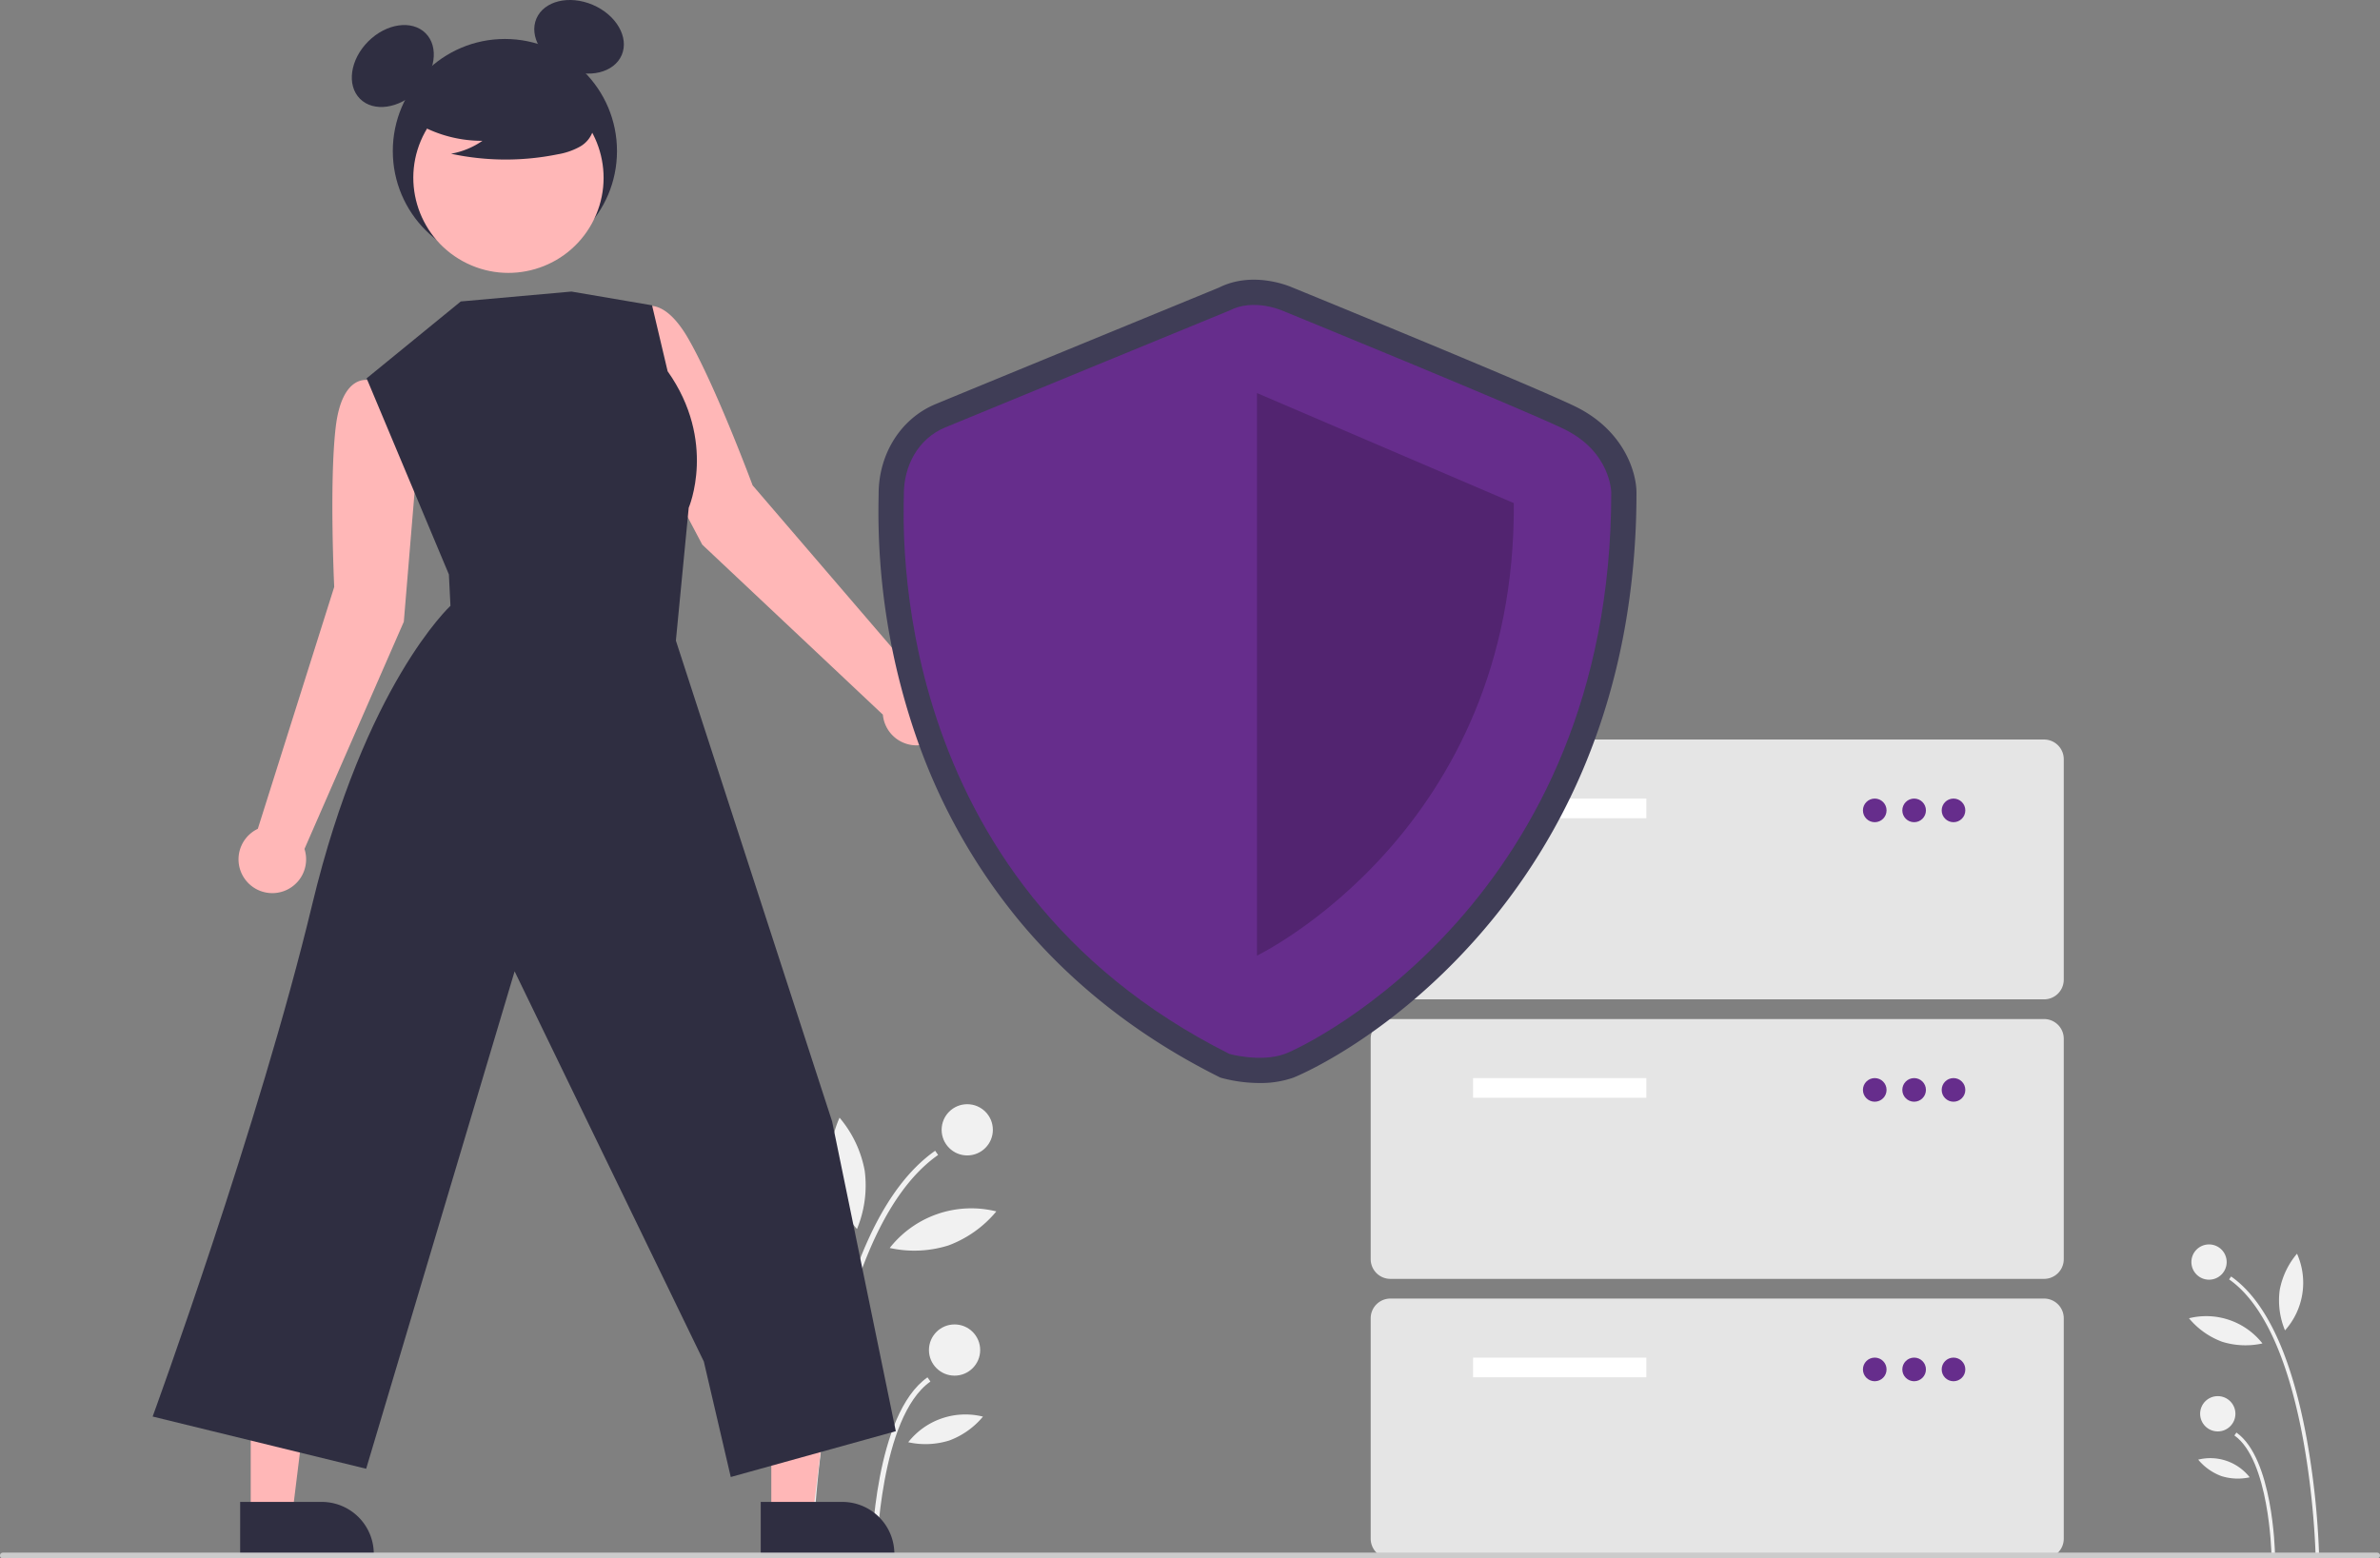 <svg xmlns="http://www.w3.org/2000/svg" data-name="Layer 1" width="826" height="541" viewBox="0 0 826 541"
>
    <rect x="0" y="0" width="826" height="541" fill="#808080" stroke="none"/>
    <path d="M990.637,719.305l1.225-.024a284.08,284.08,0,0,0-4.348-40.598c-5.297-28.713-14.105-47.57-26.179-56.047l-.703,1.002C988.837,643.441,990.623,718.548,990.637,719.305Z"
          transform="translate(-187 -179.5)" fill="#f1f1f1"/>
    <path d="M975.326,719.012l1.225-.024c-.026-1.357-.792-33.326-13.378-42.163l-.703,1.002C974.548,686.308,975.32,718.686,975.326,719.012Z"
          transform="translate(-187 -179.5)" fill="#f1f1f1"/>
    <circle cx="766.664" cy="438.125" r="6.125" fill="#f1f1f1"/>
    <circle cx="769.697" cy="490.796" r="6.125" fill="#f1f1f1"/>
    <path d="M978.181,627.421a27.205,27.205,0,0,0,1.849,13.928,24.793,24.793,0,0,0,4.168-26.624A27.205,27.205,0,0,0,978.181,627.421Z"
          transform="translate(-187 -179.5)" fill="#f1f1f1"/>
    <path d="M958.161,645.276a27.205,27.205,0,0,0,14.037.606,24.793,24.793,0,0,0-25.49-8.743A27.205,27.205,0,0,0,958.161,645.276Z"
          transform="translate(-187 -179.5)" fill="#f1f1f1"/>
    <path d="M957.935,691.922a19.069,19.069,0,0,0,9.839.425,17.378,17.378,0,0,0-17.867-6.128A19.068,19.068,0,0,0,957.935,691.922Z"
          transform="translate(-187 -179.5)" fill="#f1f1f1"/>
    <path d="M469.026,719.305l-1.778-.035a412.331,412.331,0,0,1,6.311-58.927c7.688-41.675,20.472-69.046,37.997-81.351l1.021,1.455C471.639,609.191,469.047,718.207,469.026,719.305Z"
          transform="translate(-187 -179.5)" fill="#f1f1f1"/>
    <path d="M491.25,718.88l-1.778-.035c.038-1.969,1.149-48.372,19.417-61.198l1.021,1.455C492.379,671.41,491.259,718.407,491.25,718.88Z"
          transform="translate(-187 -179.5)" fill="#f1f1f1"/>
    <circle cx="335.692" cy="392.219" r="8.89" fill="#f1f1f1"/>
    <circle cx="331.29" cy="468.67" r="8.89" fill="#f1f1f1"/>
    <path d="M487.106,585.938a39.487,39.487,0,0,1-2.684,20.216,35.986,35.986,0,0,1-6.05-38.644A39.487,39.487,0,0,1,487.106,585.938Z"
          transform="translate(-187 -179.5)" fill="#f1f1f1"/>
    <path d="M516.164,611.855a39.487,39.487,0,0,1-20.374.88,35.986,35.986,0,0,1,36.998-12.691A39.487,39.487,0,0,1,516.164,611.855Z"
          transform="translate(-187 -179.5)" fill="#f1f1f1"/>
    <path d="M516.492,679.559a27.678,27.678,0,0,1-14.281.617,25.223,25.223,0,0,1,25.933-8.895A27.677,27.677,0,0,1,516.492,679.559Z"
          transform="translate(-187 -179.5)" fill="#f1f1f1"/>
    <path d="M331.679,340.734l-4.277-26.168L315.324,311.546s-9.586-2.952-11.826,16.355c-2.24,19.308-.504,55.356-.504,55.356l-26.517,83.971a11.729,11.729,0,1,0,16.194,6.985l34.478-78.878Z"
          transform="translate(-187 -179.5)" fill="#ffb7b7"/>
    <path d="M405.122,320.141l-6.341-25.746,9.922-7.519s7.656-6.479,17.298,10.398c9.641,16.877,22.198,50.713,22.198,50.713l57.357,66.816a11.729,11.729,0,1,1-12.151,12.782L430.726,368.579Z"
          transform="translate(-187 -179.5)" fill="#ffb7b7"/>
    <polygon points="267.689 526.093 282.072 526.092 288.915 470.614 267.686 470.615 267.689 526.093" fill="#ffb7b7"/>
    <path d="M451.02,700.897l28.326-.001h.001a18.052,18.052,0,0,1,18.051,18.051v.587l-46.378.002Z"
          transform="translate(-187 -179.5)" fill="#2f2e41"/>
    <polygon points="87.016 526.093 101.399 526.092 108.242 470.614 87.013 470.615 87.016 526.093" fill="#ffb7b7"/>
    <path d="M270.347,700.897l28.326-.001h.001a18.052,18.052,0,0,1,18.051,18.051v.587l-46.378.002Z"
          transform="translate(-187 -179.5)" fill="#2f2e41"/>
    <circle cx="175.23" cy="52.431" r="38.902" fill="#2f2e41"/>
    <ellipse cx="323.328" cy="202.419" rx="16.097" ry="12.073"
             transform="translate(-235.431 108.415) rotate(-45)" fill="#2f2e41"/>
    <ellipse cx="387.973" cy="192.279" rx="12.073" ry="16.097"
             transform="translate(-128.255 294.032) rotate(-66.87)" fill="#2f2e41"/>
    <circle cx="363.464" cy="241.218" r="33.016" transform="translate(-209.533 264.938) rotate(-61.337)"
            fill="#ffb7b7"/>
    <path d="M328.772,220.451a44.904,44.904,0,0,0,25.662,7.931,27.517,27.517,0,0,1-10.906,4.487,90.545,90.545,0,0,0,36.985.208,23.937,23.937,0,0,0,7.742-2.659,9.798,9.798,0,0,0,4.779-6.391c.811-4.636-2.801-8.847-6.554-11.685a48.348,48.348,0,0,0-40.628-8.119c-4.538,1.173-9.085,3.155-12.033,6.8s-3.821,9.264-1.012,13.017Z"
          transform="translate(-187 -179.5)" fill="#2f2e41"/>
    <path d="M346.918,284.151l-32.678,26.687,28.552,68.079.545,10.893s-29.64,27.328-47.979,103.668-55.38,177.778-55.38,177.778l74.101,18.128,51.521-172.69,65.677,135.48,9.343,40.072,57.28-15.901L475.792,568.808,421.572,401.886l4.452-46.114s9.922-23.017-7.315-47.386l-5.406-22.898L385.317,280.717Z"
          transform="translate(-187 -179.5)" fill="#2f2e41"/>
    <path d="M896.415,526.429H669.543a6.841,6.841,0,0,1-6.833-6.833v-76.535a6.841,6.841,0,0,1,6.833-6.833h226.871a6.841,6.841,0,0,1,6.833,6.833v76.535A6.841,6.841,0,0,1,896.415,526.429Z"
          transform="translate(-187 -179.5)" fill="#e5e5e5"/>
    <rect x="511.244" y="277.228" width="60.135" height="6.833" fill="#fff"/>
    <circle cx="650.647" cy="281.328" r="4.1" fill="#662d8c"/>
    <circle cx="664.314" cy="281.328" r="4.1" fill="#662d8c"/>
    <circle cx="677.981" cy="281.328" r="4.1" fill="#662d8c"/>
    <path d="M896.415,623.465H669.543a6.841,6.841,0,0,1-6.833-6.833v-76.535a6.841,6.841,0,0,1,6.833-6.833h226.871a6.841,6.841,0,0,1,6.833,6.833v76.535A6.841,6.841,0,0,1,896.415,623.465Z"
          transform="translate(-187 -179.5)" fill="#e5e5e5"/>
    <rect x="511.244" y="374.263" width="60.135" height="6.833" fill="#fff"/>
    <circle cx="650.647" cy="378.363" r="4.1" fill="#662d8c"/>
    <circle cx="664.314" cy="378.363" r="4.1" fill="#662d8c"/>
    <circle cx="677.981" cy="378.363" r="4.1" fill="#662d8c"/>
    <path d="M896.415,720.5H669.543a6.841,6.841,0,0,1-6.833-6.833v-76.535a6.841,6.841,0,0,1,6.833-6.833h226.871a6.841,6.841,0,0,1,6.833,6.833v76.535A6.841,6.841,0,0,1,896.415,720.5Z"
          transform="translate(-187 -179.5)" fill="#e5e5e5"/>
    <rect x="511.244" y="471.299" width="60.135" height="6.833" fill="#fff"/>
    <circle cx="650.647" cy="475.399" r="4.1" fill="#662d8c"/>
    <circle cx="664.314" cy="475.399" r="4.1" fill="#662d8c"/>
    <circle cx="677.981" cy="475.399" r="4.1" fill="#662d8c"/>
    <path d="M624.17,555.475a51.658,51.658,0,0,1-12.806-1.657l-.824-.228-.765-.383c-27.647-13.862-50.972-32.171-69.326-54.421A206.016,206.016,0,0,1,505.445,436.631a239.231,239.231,0,0,1-13.528-84.274c.012-.602.022-1.067.022-1.387,0-13.939,7.737-26.17,19.712-31.159,9.165-3.819,92.375-37.996,98.387-40.466,11.322-5.673,23.402-.938,25.335-.11,4.336,1.773,81.259,33.235,97.881,41.15,17.132,8.158,21.703,22.813,21.703,30.187,0,33.382-5.781,64.579-17.183,92.727a214.708,214.708,0,0,1-38.585,62.184c-31.498,35.446-63.004,48.012-63.309,48.123A34.427,34.427,0,0,1,624.17,555.475ZM616.76,537.122c2.732.612,9.02,1.531,13.119.036,5.207-1.899,31.578-15.574,56.22-43.305,34.047-38.315,51.323-86.48,51.348-143.157-.061-1.148-.876-9.338-11.722-14.502-16.301-7.762-96.255-40.456-97.061-40.785l-.221-.094c-1.676-.702-7.008-2.181-10.684-.255l-.736.343c-.891.366-89.22,36.644-98.64,40.57-6.59,2.746-8.938,9.548-8.938,14.998,0,.398-.01.978-.025,1.726C508.669,391.478,517.643,486.905,616.76,537.122Z"
          transform="translate(-187 -179.5)" fill="#3f3d56"/>
    <path d="M613.698,287.305s-89.131,36.608-98.681,40.587-14.325,13.529-14.325,23.079S493.53,485.132,613.698,545.382c0,0,10.906,3.018,19.181,0s113.322-53.95,113.322-194.809c0,0,0-14.325-16.712-22.283S631.977,287.305,631.977,287.305,622.054,282.928,613.698,287.305Z"
          transform="translate(-187 -179.5)" fill="#662d8c"/>
    <path d="M623.248,315.954V511.243s89.927-43.287,89.131-157.089Z" transform="translate(-187 -179.5)"
          opacity="0.2"/>
    <path d="M1012,720.5H188a1,1,0,0,1,0-2h824a1,1,0,0,1,0,2Z" transform="translate(-187 -179.5)" fill="#cbcbcb"/>
</svg>